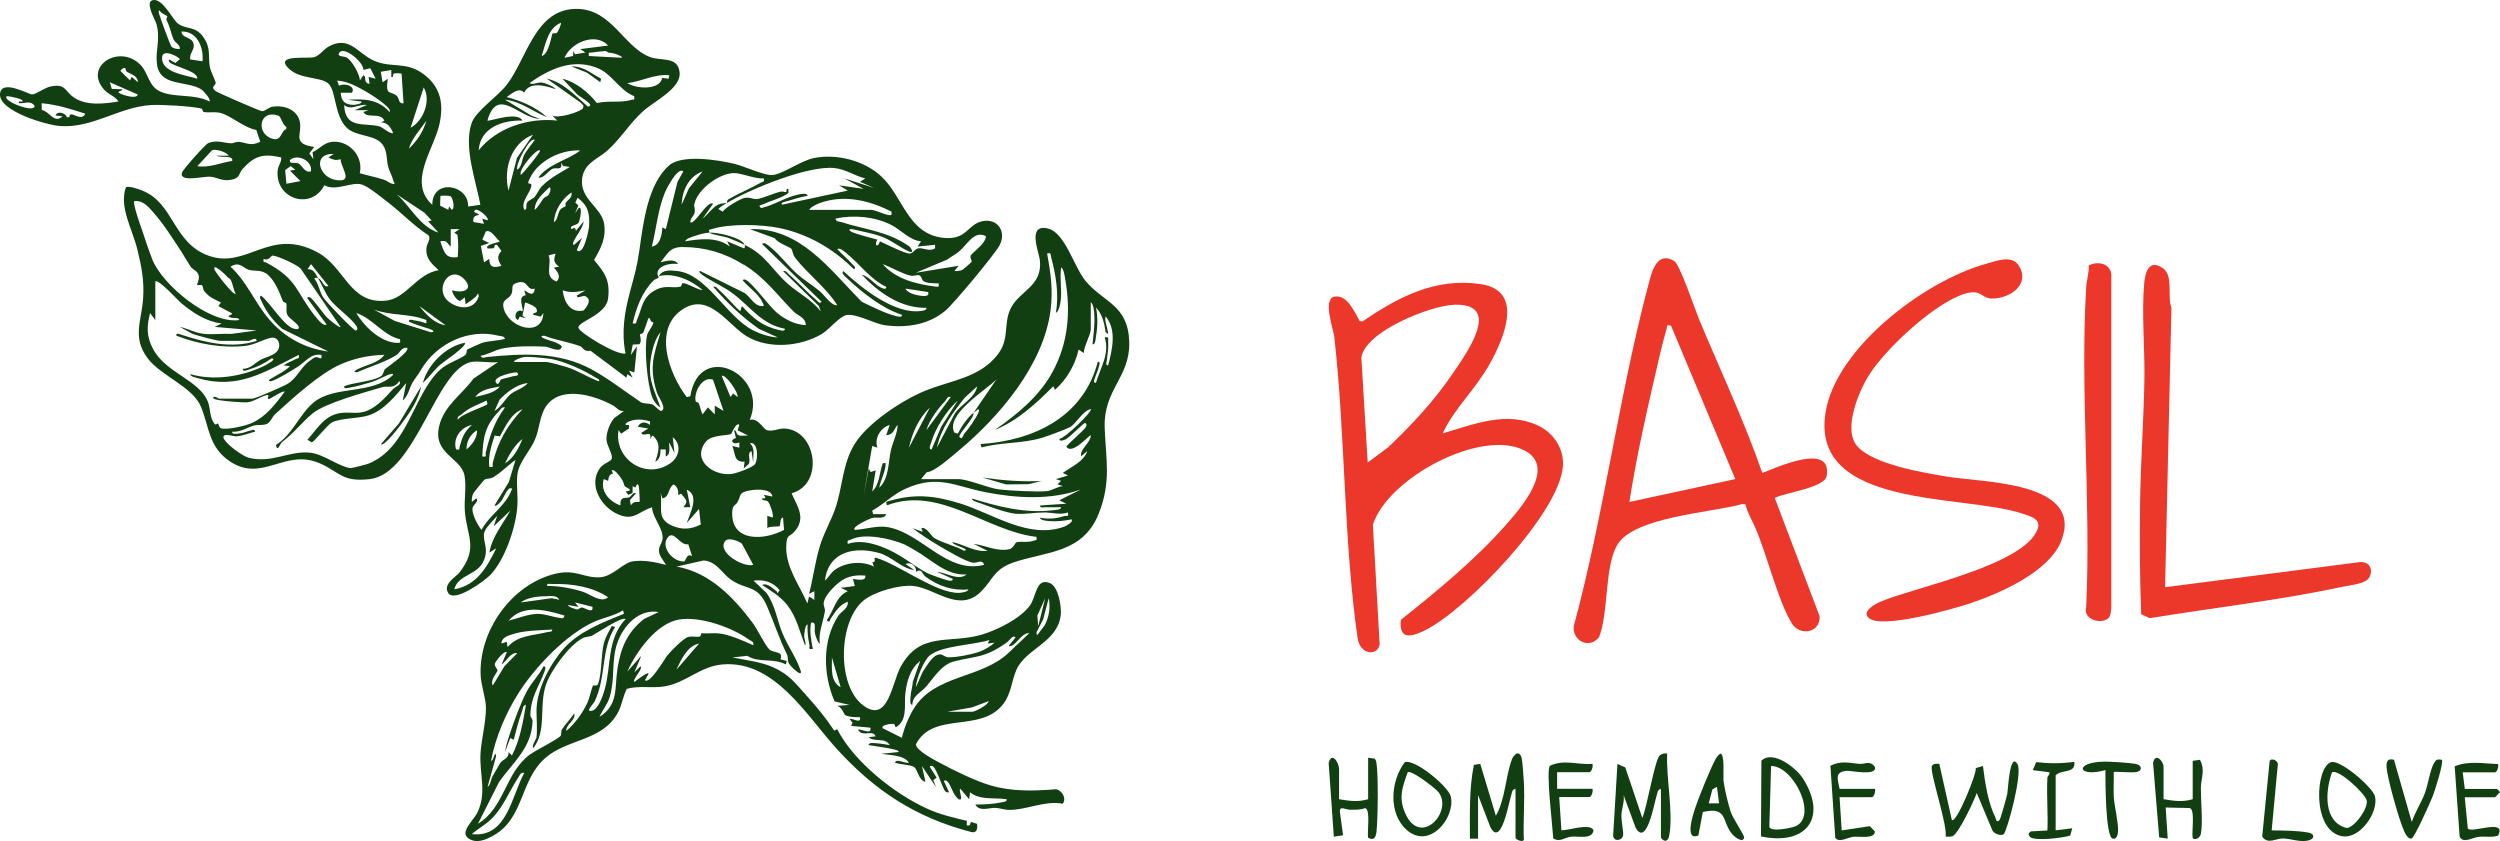 <svg viewBox="0 0 343.15 115.44" xmlns="http://www.w3.org/2000/svg" data-name="Layer 1" id="Layer_1">
  <defs>
    <style>
      .cls-1 {
        fill: #113f12;
      }

      .cls-2 {
        fill: #ec372b;
      }
    </style>
  </defs>
  <g>
    <g>
      <path d="M197.99,59.5c4.28-1.26,8.81-3.15,13.18-1.06,2.08.99,3.5,3.15,3.36,5.47-.38,6.45-13.15,19.68-18.81,22.54-1.84.93-3.75,1.55-3.44-1.37,4.95-3.94,10.23-8.28,14.42-13.03,2.06-2.34,7.01-7.96,2.53-10.23-6-3.04-18.78,3.83-20.79,10.21l.93,16.37c-.17,1.61-2.67,1.64-3.03-.84-1.92-13.4-1.67-27.75-3.19-41.28-.14-1.21-1.6-5.04-.06-5.55,1.83-.37,2.79,2.03,3.55,3.35l.38.04c4.92-3.36,10.02-6.05,16.24-5.12,5.99.9,3.17,7.42,1.25,10.9s-4.89,6.13-6.5,9.61ZM187.73,63.49l2.85-2.13c3.26-3.11,6.24-6.29,8.78-10.03,1.87-2.76,7.01-9.75.21-9.5-3.26.12-12.22,3.68-12.71,7.26l.87,14.41Z" class="cls-2"></path>
      <path d="M241.89,64.92c1.96-.73,9.61-4.31,8.84.41-.26,1.61-5.71,2.28-7.13,3.01l6.16,16.24c.13,2.28-2.7,2.81-3.83.96-1.91-3.12-3.39-9.46-5.04-13.2-.45-1.03-1.06-1.99-1.31-3.11l-.39-.06c-4.13,1.19-14.94,1.74-17.21,5.63-1.76,3.02-1.16,9.21-2.48,12.63-1.34,1.76-3.7.52-3.49-1.47,4.18-15.43,6.23-31.89,10.35-47.27.41-1.55,1.16-4.25,3.44-2.86.79.48,2.83,6.6,3.41,7.99,2.93,7.01,6.19,13.93,8.69,21.11ZM229.34,44.68c-.74-.09-.45,0-.57.41-.7,2.38-1.28,5.12-1.85,7.56-1.25,5.37-2.42,10.83-3.27,16.25l14.54-3.14-8.84-21.09Z" class="cls-2"></path>
      <path d="M256.49,84.81c-1.03-.96,1.07-1.99,1.74-2.27,4.52-1.91,19.65-4.95,21.45-9.91.51-1.41-.96-1.76-2.15-2.15-7.93-2.65-29.05-.6-26.96-13.84,1.42-8.97,13.75-18.17,22.05-20.43,1.4-.38,3.5-1.27,4.46.22,1.68,2.61-1.21,4.58-3.7,4.55-1.42-.02-1.43-1.38-3.76-.64-4.12,1.31-10.6,7.35-12.97,10.97-1.47,2.25-3.72,7.55-1.77,9.88,2.17,2.59,9.29,3.72,12.56,4.26,4.74.78,18.62.64,15.51,8.75-1.65,4.28-8.4,7.22-12.49,8.6-2.37.8-12.26,3.61-13.97,2.01Z" class="cls-2"></path>
      <path d="M297.19,80.6l26.67-3.44c1.27-.14,1.92.86,1.4,2-.45.99-2.5,1.12-3.51,1.34-8.77,1.88-17.86,2.91-26.69,4.35l-1.16-.55c-.2-5.08-.21-10.18-.15-15.27.07-5.54.49-11.26.59-16.8.08-4.27-.4-9.29-.02-13.42.15-1.61.75-3.28,2.57-1.98,1.48,1.06.55,3.78,1.16,5.4l-.87,38.36Z" class="cls-2"></path>
      <path d="M289.43,84.81c-.96.96-3.57.26-3.08-1.49.67-14.43-.84-29.58,0-43.93.06-.98.42-1.94.34-2.94,1.2-.65,2.97-.32,3.11,1.23v45.64c-.04.44-.05,1.17-.37,1.49Z" class="cls-2"></path>
    </g>
    <g>
      <path d="M227.99,108.28c-.53.09-.48.58-.61.96-.31.92-1.34,7.06-2.87,4.38l-1.65-4.48c.14.92-.26,1.79-.3,2.69-.03.81.3,2.45.23,2.83-.13.74-1.29.93-1.37.04l.59-9.84,1.08.48,2.33,6.93c.63-1.35,1.72-8.01,2.4-8.58.33-.27.61-.3,1.02-.26-.17,3.37.87,8,.28,11.26-.15.81-.65.97-1.14.29v-6.7Z" class="cls-1"></path>
      <path d="M202.9,115.12h-1.14c0-3.37-.12-6.89.55-10.14l.87-.13,2.14,7.12c1.3-2.23,1.34-5.48,2.21-7.76.13-.35.36-.56.64-.79.43-.09.64.33.71.71.12.72.23,2.33.28,3.14.16,2.64-.11,5.33,0,7.98-.05.41-1.14.03-1.14-.28v-6.7c-.53.09-.48.58-.61.96-.32.93-1.35,7.08-2.83,4.33l-1.7-4.43v5.99Z" class="cls-1"></path>
      <path d="M275,114.52c-.37.25-1.33-.08-1.53-.55l-2.14-5.12c-.38,1.09-2.52,5.65-3.34,5.93-.3.1-.63.05-.94.05.33-1.47-2.28-9.05-1.87-9.7.24-.38.64-.3,1.01-.28l1.72,7.7c.58.6,3.47-6.42,3.28-7.12l.99-.29c.27,2.18.69,5.06,1.69,7.01.11.22.1.89.59.4.14-.13.97-3.15,1.07-3.64.09-.43.31-5.73,1.37-4.06.81,1.14-1.43,9.36-1.89,9.67Z" class="cls-1"></path>
      <path d="M241.71,114.79l.06-10.38c1.57-1.53,4.81,1.01,5.72,2.47,3.48,5.53.23,9.23-5.78,7.92ZM243.1,105.14l-.24,8.36c.23.73,2.92.17,3.54-.07,3.18-1.26-.16-8.29-3.3-8.29Z" class="cls-1"></path>
      <path d="M296.98,109.7c1.43.23,2.56.42,3.99,0v-5.27l.99-.14c.78,1.37.14,2.57.13,3.83-.01,1.76.29,4.73.01,6.28-.16.87-1.1.92-1.14.57-.14-.76.37-3.92-.41-4.06l-3.29-.07.28,4.27-1.17-.17-.84-10.23c.31-1.5,1.44-.21,1.44.56v4.42Z" class="cls-1"></path>
      <path d="M183.8,109.7c1.43.23,2.56.42,3.99,0v-5.7l.87.13c.19.16.23.36.27.59.27,1.48.2,7.8.01,9.42-.09.78-.35,1.31-1.16.84-.14-.76.37-3.92-.41-4.06-.66.27-1.33.21-2.02.23-.64.02-1.48-.64-1.44.28l.44,3.22-1.27.19-.71-10.12c.44-1.65,1.43.01,1.43.85v4.13Z" class="cls-1"></path>
      <path d="M319.98,104.61c1.27-.36,5.75,3.49,6.02,4.73.48,2.19-2.1,5.92-4.58,5.43-4.16-.82-3.59-9.55-1.44-10.16ZM320.09,106.02c-.94,2.56-1.22,6.86,2.05,7.64,1.1-.16,2.9-2.67,2.72-3.75-.15-.95-3.95-4.46-4.77-3.89Z" class="cls-1"></path>
      <path d="M252.5,108.28h4.85c.12.33-.13,1.14-.43,1.14h-4.42l.29,4.56,3.85-.58.71.72c0,1.09-2.17.65-2.97.74s-1.95.86-2.47.14l-.67-9.9c1.54-.73,2.52-.37,3.99-.25.77.06,1.48-.52,2.12.43.31,1.28-3.27.49-3.81.52-1.79.11-1.28,1.18-1.04,2.47Z" class="cls-1"></path>
      <path d="M192.83,104.61c1.39-.46,6,3.36,6.31,4.73.65,2.91-2.93,7.31-6.03,4.6-2.62-2.29-2.23-6.79-.28-9.33ZM197.38,108.66c-.42-.5-3.65-3.02-4.16-2.66-.73,2.06-1.28,3.46-.35,5.6,2.09,4.84,6.74-.32,4.51-2.95Z" class="cls-1"></path>
      <path d="M338.31,109.42l.42,4.29c.46.75,5.44-1.46,4.15.99-.87.29-1.79.06-2.68.17-.83.09-2.13.97-2.59-.03l-.68-9.65c1.92-.81,3.94-.37,5.95-.32.12.32-.12,1.14-.43,1.14h-4.42l.29,2.28h4.42l.42.43c-.18.13-.62.71-.71.71h-4.13Z" class="cls-1"></path>
      <path d="M214.02,109.42l.3,4.55c1.03.02,3.95-1.05,4.41,0-.21,1.32-2.07.75-3.12.88-.85.1-1.53.81-2.41.22-.06-1.29-1.06-9.55-.44-9.97,1.98-.91,3.75-.09,5.82-.25.12.32-.12,1.14-.43,1.14h-4.42v2.28h4.85c.12.33-.13,1.14-.43,1.14h-4.13Z" class="cls-1"></path>
      <path d="M233.73,111.45l-.61,3.23c-1.87.79-.82-2.6-.49-3.62.48-1.48,2.12-5.53,2.84-6.85.17-.31.37-.56.65-.77.67,0,.37,3.15.46,3.81.14,1.11.62,3.09.97,4.16.31.96,1.92,3.25,1.85,3.56-.18.84-1.35-.15-1.58-.41-1.55-1.73-.58-3.91-4.08-3.11ZM235.68,107.99l-.64.37-.5,1.91h1.42s-.29-2.28-.29-2.28Z" class="cls-1"></path>
      <path d="M328.6,104.29l2.44,8.54c.45-1.36,1.27-2.59,1.78-3.92.45-1.15.75-3.3,1.26-4.15.33-.55.44-.55,1.08-.48.31.33-.95,4.21-1.21,4.92-.3.8-2.55,5.83-2.95,5.9-.72.12-1.17-1.46-1.38-2-.57-1.45-1.89-6.22-2.03-7.68-.08-.86.09-1.37,1-1.14Z" class="cls-1"></path>
      <path d="M281.01,106.71c0-.12.39-.41.29-.71l-2.28-.29.47-1.1c1.79.21,3.44.2,5.23-.04.25,1.64-1.75,1-2.56,1.85v7.55l2.28-.28-.28,1c-.97.33-5.07.82-5.56.15-.26-.36-.15-.46.14-.72l2.29-.13c.1-2.41-.14-4.86,0-7.27Z" class="cls-1"></path>
      <path d="M290.13,105.99c.04,1.09-.05,2.19,0,3.28.07,1.35.66,3.63.59,4.85-.02.43-.18,1.13-.73.99-1.02-.25-1-8.11-1-9.41-3.83,1.09-4.38-1.09-.14-1.16.89-.01,3.45.16,4.28.31s1,.86.24,1.09c-.64.2-3.09-.1-3.23.04Z" class="cls-1"></path>
      <path d="M311.8,113.98c1.57.02,3.45.02,4.99.29,1.1.2.93,1.02-.27,1.15-1.08.12-2.08-.3-3.15-.33-.98-.03-2.09.87-2.86-.26l1.02-10.36c.25-.53,1.22-.04,1.12.5l-.84,9.01Z" class="cls-1"></path>
    </g>
  </g>
  <g>
    <path d="M64.64,49.69c-4.84,1.06-7.59,15.39-13.92,16.08-3.86.42-4.05-.99-6.91-2.21-4.73-2-7.8,2.73-12.25-.23-2.97-1.98-2.83-4.79-3.99-7.53s-5.49-4.21-7.3-6.62c-2.17-2.89-.82-5.15-.62-8.26.15-2.46-.22-4.3-.79-6.65-.67-2.8-2.55-5.84-1.58-8.56.36-.25,1.8.26,2.26.45,4.36,1.75,4.18,7.15,9.07,8.93,5.31,1.93,8.44-4.05,15.05-.41,3.68,2.02,4.31,7.02,9.23,6.6,2.88-.25,4.25-3.69,7.32-4.19-.97-.91-1.82-1.61-1.67-3.09.06-.62.68-1.21.25-1.72-1.97-1.27-3.59-3-5.43-4.42-.86-.66-2.79-2.27-3.72-2.54-1.4-.41-3.54,1-5.12.11-1.81,3.5-6.77,1.88-6.41-2.02.06-.68.54-1.11.49-1.8-2.48-.55-3.61-.26-5.28,1.56-.57.62-.32,1.29-1.61,1.51s-1.75-.31-2.82-.42c-.97-.1-4.28.84-3.92-.55.11-.41,3.21-3.9,3.62-4.07,1.17-.47,2.07-.02,3.15.03.27.01.61-.21.96-.2,1.07.05,1.7.69,3.02-.02l-.54-1.61c-1.62-.25-3.56-2.03-4.97-2.35-.82-.18-1.62.02-2.24-.12-.18-.04-.14-.42-.33-.47-1.32-.32-5.5-.57-6.91-.48-4.4.27-7.99,3.2-12.49,2.88C6.38,17.17-.19,15.25,0,12.9c.17-2.11,3.89.04,4.39.06s1.75-.92,2.51-1.08c2.19-.46,1.89.6,3.29,1.53,1.73,1.15,4.13.83,6.08.52-.43-.68-1.39-.99-1.92-1.56-3-3.24,2.02-6.42,4.92-3.48,1.14,1.15,1.07,2.95,2.78,3.7,1.92.84,4.72.27,6.69,1.34.27-.29-.85-1.48-1.03-1.61-2.01-1.35-5.78-.3-6.17-3.55-.23-1.88.51-3.33-.06-5.46-.15-.56-1.65-3.01-.52-3.29,1.34-.33,2.72,2.66,3.47,3.22,1.12.84,2.35.27,3.46,1.82s.65,2.54.91,4.13c.09.55.83,1.99.81,2.21-.04.36-.75.51-.04,1.09.28.22,5.96,2.69,6.35,2.76.45.08.87-.52,1.56-.62,1.55-.21,3.34.42,3.68,2.11s-1.15,2.99,1.97,3.43l-.67.88.56.8-.12-.95c1.13-.56,1.6-1.44,3.01-1.45,2.22-.01,3.99,2.18,3.47,4.32,1.09.32,2.23.55,3.31.89.41.13.75.46,1.12.56.62.15.23-.2.18-.41-.16-.69-.55-1.31-.71-1.93-.26-1.02-.09-2.17-.78-3.06-1.08-1.4-3.62-1.03-4.91-2.29-1.75-1.71-1.42-5.12-2.55-6.09s-4.12-.47-5.64-2.28c-1.42-1.69,2.88-1.07,3.74-1.32.73-.22,1.36-1.11,1.93-1.43,2.89-1.61,3.98.9,6.23,1.9,2.51,1.12,4.42.01,6.94,1.94,2.31,1.78,2.68,4.1,2.07,6.83-.76,3.43-4.4,7.94-.97,11.03-.02-3.66,5.01-2.82,4.92.24l1.68-.24c-.62-3.29-2.31-7.89-1.22-11.17.57-1.71,3.51-3.61,4.81-5.27,2.83-3.62,3.9-10.56,9.73-10.45,4.74.09,6.37,5.25,9.96,6.61,1.55.59,3.9-.17,4.07,2.19.15,2.15-3.54,3.9-5.03,5.25-1.85,1.67-3.07,3.78-4.91,5.41-1.32,1.17-3.15,1.69-3.44,3.78-.39,2.85,2.63,3.96,3.01,6.23.32,1.92-.44,3.4-1.38,4.99,1.49,1.77,2.23,2.82,1.93,5.28-.28,2.32-4.22,3.17-4.07,4.04.11.64,5.34,3.86,6.46,3.51-.58-2.9-.15-5.59.6-8.4.64-2.43.95-3.27,1.32-5.88.51-3.59,1.13-8.97,4.07-11.53,1.76-1.54,6.7-.75,8.89-.23,1.38.33,4.03,1.57,5.16,1.56,1.41-.01,3.97-1.97,5.82-2.34,3.14-.63,6.96.35,9.3,2.57,2.94,2.78,3.61,7.83,8.42,8.38,3.27.37,3.3-1.8,5.36-2.27s3.44,1.38,2.38,3.34c-.68,1.25-6.26,7.96-7.4,8.92-2.29,1.94-5.32,2.41-8.26,2.02-1.52-.2-3.89-1.61-5.28-1.41-.98.14-2.37,1.95-3.42,2.59-2.93,1.76-7.35,2.13-10.32.33-2.57-1.55-5.04-5.91-8.56-3.85-4.46,2.61-2.13,9,.33,12.2l.48-.12c1.26-7.76,10.81-2.97,8.16,3.24,1.15-.31,1.87,1.26,2.32,1.4.81.26,1.58-.22,2.34-.21,4.49.07,5.64,7.64,1.09,8.89.76,1.79,1.99,3.32.48,5.16-.78.96-1.17.3-1.22,2.15-.07,2.87,1.82,5.28,2.9,7.81l.24-.96.72.48v-1.2s-.71.36-.71.36c.54-2.2.83-4.48,1.5-6.66.57-1.83,1.51-3.37,2.1-5.1,1.01-2.96.95-6.11,2.67-8.85,1.79-2.86,6.47-5.95,9.57-7.23,3.52-1.47,7.56-1.75,10.07-5.05,1.66-2.19.69-4.23,1.79-6.37,1.22-2.36,4.36-2.97,3.96-6.56-.12-1.07-1.82-5.07,1.16-4.31,2.3.59,3.52,5.23,5.1,7.16,2.46,3,5.86,3.24,6.01,8.4.14,4.88-3.55,6.48-3.37,11.76.15,4.35.93,7.33-.78,11.71-2.17,5.58-7.23,5.25-11.7,6.78-2.71.92-2.83,2.32-4.44,3.96-3.03,3.1-6.37-.44-9.36-.72-1.91-.18-5.19.75-6.72,1.92-3.56,2.74-3.85,11.77-.11,14.5,3.43,2.5,3.88-3.13,5.14-5.39,2.69-4.82,6.59-3.06,11.03-4.33,2.12-.61,5.44-2.24,6.72-4.08.85-1.22.8-3.88,2.77-2.98,1.09.5,1.54,3.22,1.43,4.3-.42,3.84-4.8,4.62-6.1,7.58-.67,1.52-.69,3.23-1.8,4.68-3.1,4.05-9.58.92-11.99,5.53.02.87,2.64,2.2,3.38,2.6,1.83,1,4.85,2.45,6.81,3.03,2.94.88,6.04.79,9.06.54.82.19,1.45,1.25.91,1.99-2.45-.47-4.89.84-7.33.85-.69,0-1.27-.25-1.92-.28-.91-.04-2.16.58-2.76-.46,1.16,0,2.53-.06,3.66-.31.23-.05.72-.08.66-.41-1.67-.27-3.69.17-5.04-.96l-.12.96-1.2-1.44c-.36.1.56,1.77-.24,1.44-.23-.18-.4-.4-.56-.64-.39-.56-.85-2.31-1.48-1.88l.72,1.56c-.21.02-.32.04-.49-.11-.45-.4-1.14-3.15-1.79-3.49-.1-.05-.39-.06-.36.12l.94,1.47-.46.33.36.96-1.92-2.88.48,2.16c-.98-.23-1.04-1.67-1.57-2.03s-1.94-.3-2.63-.61c.26-.63,1.43.2,1.92,0-.66-1.04-2.66-1.02-3.84-1.2l2.4-.24c.53-.39-3.75-.86-4.08-.96-.04-.41.83-.26,1.09-.25.62.03,1.18.17,1.79.25-.62-1.12-2.12-.34-2.88-1.08l.96-.12c-.35-.89-1.44-.06-2.16-.59-.5-.55-.13-.34.27-.27.46.08,1.34.53,1.17-.33l-2.64-.24.19-.44-.42-.52c.5-.11,1.61.74,1.44-.24-.63,0-1.44.02-2.01-.28-.21-.11-.41-1.05-1.1-1.28l1.68-.12-2.05-.48c-1.59-3.65-1.73-8.34.5-11.75.43-.65,1.43-1,1.3-1.94-1.16.44-1.69,1.39-2.34,2.33-.14.21-.13.69-.53.2.97-1.32,1.23-3.25,2.88-3.97l-.96-.47,1.92-.24-.24-.96c.06-.07,1.89.48,1.68-.48-1.01-.07-1.88,0-2.81.43-.97.46-2.81,2.26-2.9,3.34-.03.4.22.8.17,1.12-.22,1.46-.92,2.91-.7,4.46-.3-.12-.58-1.08-.66-1.38-.16-.6.28-1.69-.54-1.5-.24,1.2.02,2.41.24,3.6-.74.12-.38-.19-.47-.6-.2-.9-.3-1.83-.25-2.76-.36.09-.46,1.3-.46,1.58-.01.49.32.93.11,1.29-.73-1.87-1.16-3.88-2.42-5.5-.92-1.19-2.22-1.96-3.46-2.78.68-.36,1.41.46,1.9.8.33.24,0,.6.5-.08-.93-1.16-2.15-1.49-3.59-1.32l1.78,1.69c1.21,1.69,1.43,3.68,2.18,5.5s1.91,3.35,2.51,5.17c.32,1.05-1.38-.54-1.63-1.03-.2-.38-.08-.85-.24-1.18-1.17-2.4-1.74-4.32-2.74-6.62-1.34-3.08-2.81-2.15-4.97-3.67-1.21-.85-1.96-2.5-3.73-2.63l-3.72.84c4.53.8,7.79,4.19,10.42,7.7.65.87,1.75,3.13,2.29,3.65.62.6,1.98.15,1.55,1.38l.86.23-.12.47c-1.77-.92-3.68-.16-5.3-1.18l-2.03.22c1.67.34,3.99.63,5.52,1.32,2.31,1.04,3.08,2.18,4.68,3.96,1.38,1.54,2.51,2.87,3.76,4.76l.42-.18c2.3,4.47,7.87,8.89,12.45,10.95,1.63.74,3.61,1.21,5.35,1.62l-.03.61c.58.11.4-.08.58-.46l.83.25c.13.62,0,1.32-.76,1.14-7.65-1.98-13.29-5.69-18.54-11.48-4.12-4.55-8.51-12.12-15.61-11.53-3.12.26-5.06,2.56-8.02,3.02-1.73.27-3.47-.14-5.13.33-.53,1-.65,2.17-1.19,3.19-2.1,4.02-6.95,3.62-10.01,6.31-3.52,3.1-2.86,8.26-7.12,10.64-1.05.58-2.29,1.15-3.42.39-1.26-.85.75-2.54,1.23-3.54,1.34-2.82.24-5.29.43-8.21.13-1.92.76-4.26.74-6.22-.01-1.24-.65-3-.72-4.33-.32-6.12,4.2-12.55,10.21-14.02,2.86-.7,3.98.64,6.22.47,1.67-.12,3.09-1.92,4.34-2.16,1.44-.27,3.27.09,4.67.47-.31-.56-.89-1.15-.96-1.82-.07-.76.38-1.08.47-1.67.22-1.45-1.34-2.88-1.43-4.42-1.93.62-2.48,1.92-4.68.96-2.33-1.01-4.11-4.04-2.48-6.33.47-.66,1.5-.89,1.62-1.28.2-.62-.66-1.76-.71-2.61-.05-.97.44-2.28,1.08-3l1.32-.95c-.7.08-1-.49-1.51-.77-2.59-1.42-7.28-2.82-9.25.21-.82,1.26-.84,3.06-1.48,4.52-.68,1.59-2.21,3.05-2.4,4.8-.15,1.37.11,2.94,0,4.33-.21,2.89-1.68,7.27-3.69,9.39-.79.83-4.96,3.87-5.8,2.49-.77-1.26,1.1-2.21,1.57-2.83,2.58-3.38,1.02-4.85.72-8.34-.13-1.54.24-3.53-.06-4.98-.49-2.43-4.35-2.94-3.48-6.71.66-2.85,3.11-4.34,4.72-6.56l3.37-2.27c-1.08.16-2.73-.22-3.72,0ZM22.95,2.21c-.06-.09-.91-.4-1.03-.76-.18-.04-.15.22-.11.35.13.51,1.56,4.45,1.74,4.62.27.25.77.32,1.14.3.04-.66-.67-.8-.9-1.38-.36-.91-.42-1.55-.94-2.63-.06-.12.15-.43.11-.51ZM76.44,4.51c.14-.11.65-1.26.55-1.38-1.76.69-2.11,2.93-2.64,4.56,1-.22,1.36-2.96,1.49-3.08.09-.09.46.01.6-.09ZM27.79,8.41c.21-1.89-.76-4.18-2.88-4.08.04.93,1.38.71,1.64,1.61s-.61,1.32-.43,2.22l1.67.25ZM83.48,6.25c-1.76-1.87-5.12-.4-6,1.68l1.19-.25v-.71s.25.48.25.48l1.44-.24-.72-.47,3.84-.49ZM49.88,9.61c.13-1-2.81-3.5-3.36-2.28-.22.48.7.35,1.09.58.69.41,1.77,2.28,1.79,3.13l.48-.72c.53.27-.12,1,.84,1.2l-.12-.96.96.24-.73-1.44-.95.24ZM83.18,7.02c-.09-.05-1.7.15-1.99.19-.44.05-.39-.09-.36.48l4.56.24c-.03-.27-.99-.56-1.2-.61-.76-.18-.28.12-1.01-.29ZM24.67,8.16c.13-.22-2.28-1.57-2.41-.36-.24,2.18,3.28,2.5,4.81,3,.19-1.24-4.52-1.82-3.84-2.64l.84.48.59-.49ZM87.07,13.21c-2.16-.85-3.03-3.15-5.28-3.96-3.35-1.21-6.41.25-9.12,2.16.54.28,1.1-.15,1.73-.08.39.05,1.62.52,1.86.91-1.38-.47-3.55-1.11-4.32.48-.72-.81-1.67.12-2.39.6,1.95.51,4.02,1.38,5.52,2.76-1.93-.76-3.62-2.18-5.76-2.4l3.66,2.21,1.13.42c-2.82-.02-5.8-4.6-7.2.24.17.18,4.17-1.35,4.8,0-2.72-.08-5.78.97-6,4.08,2.49-3.12,6.88-4.51,10.8-4.08l-.72-.72c.7.54,3.91-.49,4.21-.95.27-.42-.12-.61-.37-.85l-4.56-3.23c2.25.46,3.95,2.39,5.64,3.84,1.17-.18-1.28-1.4-1.57-1.79l-1.92-2.04c1.81.42,3.58,1.88,4.72,3.34,1.56-.39,3.27.01,4.77-.45.34-.1.42.14.35-.48ZM17.22,9.38c-.27-.17-.54.15-.7.34l1.32,1.32.24-.48.84.72c.01-.89-.97-1.08-1.51-1.44-.2-.13-.16-.45-.18-.46ZM53.71,9.61l-1.44.24.24,1.44.72-.48c-.38,2.5.4,1.55,1.27,2.39.32.31.18,1.1.89.97l-.27-4.05c-.1-.08-.82-.08-1.02-.03-.28.07,0,.59-.39.48v-.96ZM91.87,10.33c-2.01-.21-3.78.85-5.76,1.08,1.24.8,4.45,1.01,4.79-.72l.86.12.11-.47ZM53.47,15.37c.51-.54-2.92-2.63-3.28-2.83-1.28-.71-2.4-1.35-3.91-1.48l.25.71c.71-.42,2.32,0,1.79.96h-1.56c.09,1.19.6,1.64,1.77,1.66.17,0,1.15-.12,1.11-.45l-1.92-.24c2.29-.14,4.15-.12,5.76,1.68ZM18.91,12.97l-3.84-1.68.28.92,1.4.04c.21.26-.98.26-.24.6.42.19,2.22.82,2.4.12ZM56.36,17.53c1.74-.9,2.85-3.75,1.8-5.52l-1.8,5.52ZM3.08,13.93c.29-.34-1.8-.74-2.16-.72-.68.62,3.88,2.41,3.83,1.32-.58-.8-1.34-.31-2.15-.36-.1-.44.4-.15.48-.24ZM11.71,15.61c-1.99-.65-3.9-1.26-6-1.44l.03.93c1.06.17,1.69,1.94,2.84.87l-.96-.12c.23-.69,1.4-.36,1.56.25l.35-.02c-.02-1.16,1.56.79,2.17-.46ZM50.36,14.41c-1.16-.17-2.12.82-3.12,0,.13,3.37,2.74,2.38,4.86,2.94.37.1,1.56,1.15,1.86.9-.3-.72-.79-1.5-1.68-1.44l.48-.24c-.56-1.25-2.35-.2-2.88-1.2l.72-.24h-1.92s1.68-.72,1.68-.72ZM39.28,17.73l.03-.31c-.55-.26-.7-1.4-1.1-1.54-2.76-.97-3.14,2.75-.59,3.21,1.02.19.99-1.2,1.66-1.36ZM56.12,20.41c1.11-1.04,1.99-2.36,2.4-3.84-.83,1.23-1.98,2.4-2.4,3.84ZM73.16,18.49c-3,1.13-4.11,4.71-3.36,7.68l1.15-4.48,2.2-3.19ZM73.4,19.21c-.6-.55-2.7,3.36-2.4,4.08.65-.39.63-1.44.96-2.04.4-.73.97-1.36,1.44-2.03ZM31.4,21.37c-.33-.53-1.8-.96-2.29-.75l-2.03,2.19c1.68.25,3.19-.48,4.8-.72.17-.85-1.63-.39-2.16-.72h1.68ZM74.12,20.65c-.38-.38-3,2.61-2.64,3.36.37-.25,2.79-3.21,2.64-3.36ZM79.64,20.65c-2.86-.15-6.27,1.66-7.16,4.44.05.13.45.11.46.25.05.95-1.56,2.32-.97,3.46.43.03.17-.59.36-.96s.8-.5,1.08-.84c.36-.44.59-1.06.97-1.44,1.15-1.16,2.46-1.8,3.83-2.64l-.93-.15-.26-.45c.2,1.19-.63.61-1.18.85s-1.25,1.39-1.94,1.19c1.48-1.93,3.97-2.32,5.76-3.72ZM45.79,21.13c-2.97-.11-2.06,3.25.38,3.59s.61-1.68.58-2.87c-.72.22-1.04.06-1.68-.24l.72-.47ZM42.67,23.53c.29-1.43-1.84-2.5-2.88-1.56-.09.62.69.25,1.19.48s.81,1.31,1.68,1.08ZM40.52,23.29l-.61-.49-.77.54.18,1.88,1.92-.36-1.44-1.44.72-.12ZM99.8,27.85s-.06-.35.17-.48c1.47-.87,3.09-1.51,4.56-2.35.26-.15.41.03.31-.53-1.3.09-3.01-.77-4.19-.73-2.01.07-4.94,2.27-5.35,4.27-.07.35.17.72.03,1.21s-.61.74-.57,1.25c.51.52,2.36-3.08,3.12-2.52l-1.44,2.04c.66-.51,1.33-1.5,2.07-1.89.52-.28,1.13-.19,1.29-.27-.41.24-.87.47-1.2.84l.6.36c.36-.57,2.31-1.71,2.94-1.87.75-.19,1.23.21,1.8.14.65-.08,2.27-.78,3.11-1,.38-.1.66.07.8.05.24-.03-.06-.54.35-.44.04.56.14.51-.3.78-.96.59-2.21.88-3.2,1.35-.28.13-.73.07-.22.5,1.73-.39,3.36-1.5,5.1-1.86.26-.05,1.27-.28,1.26.18-.93.17-1.86.43-2.76.72-.13.04-1.11.22-.71.49l9-1.93-1.2-.72,3.36.48-2.64-1.44,4.08,1.32-1.92-.84.72-.47c-1.49-.35-2.6-1.24-4.22-1.42-3.59-.4-11.54,2.87-14.73,4.77ZM93.79,23.53c-.75-.7-2.31,2.38-2.52,2.88-.98,2.38-1.17,4.96-1.8,7.44,1.19-.18,1.39-1.7,1.44-2.64l.48.24,1.6-6.48.8-1.44ZM96.44,23.53c-1.92.69-2.8,2.62-2.88,4.56l1-2.24,1.88-2.32ZM75.24,26.82c.18-.22.5-.9.19-1.13-.87.88-2.03,1.74-2.04,3.12.48-.36.83-1.07,1.2-1.56.16-.22.52-.28.64-.43ZM77.64,28.28c.05-.08-.07-.33,0-.42.33-.48.95-.72.8-1.45-1.32.91-2.33,2.45-2.4,4.08.52-.29.47-1.16.84-1.68.22-.32.68-.4.76-.53ZM59.24,30.25l-.98-1.05-3.82-2.54c1.96,1.7,3.09,4.38,5.76,5.28l-1.44-1.56.48-.12ZM61.83,26.94c-.19-.11-1.31-.1-1.38-.04l-.04,1.32,1.12.58.11-.48.36.48c.52-.18.14-1.69-.17-1.87ZM79.16,34.33c.96.91,1.65-2.75,1.69-3.23.12-1.79-.11-2.86-1.57-3.96l-.31.68.42.37-.46,1.1.48-.72c.59-.4.23,1.66-.02,2.03s-1.34.33-.94.85c.03.03.55-.48.6.24l1.08-1.32c-.16,1.01-1.11,2.05-1.44,2.88-.04.11-.06.39.12.35l1.08-.96-.72,1.68ZM111.08,28.81h8.52c.52,0,1.79.64,2.41.71.47.06.36-.07.35-.47-3.04-1.56-6.57-2.4-9.91-1.15-.37.14-1.2.53-1.37.91ZM25.01,34.72c-1.28-1.93-2.48-3.9-4.05-5.67-.66-.74-1.42-1.6-2.52-1.44-.28.28.94,3.62,1.15,4.25.4,1.2.84,2.53,1.31,3.73,1.35,3.48,7.87,8.93,11.94,8.34-.02-.42-.77-.2-1.2-.35-.81-.29.55-.35.13-.61l-1.8-.96.36-.48c-.93-.49-1.6-.7-2.29-1.56-.19-.23-.16-.68-.3-.79-.17-.15-.6,0-.66-.05-.08-.07.25-.76.23-1.06-.05-.92-.8-.96-1.16-1.49-.39-.58-.74-1.24-1.14-1.85ZM66.91,30.25c.34-.36-1.37-1.7-1.68-1.44-.53.46.61.41.48.71-.6.06-.83.34-.72.96l1.44.24-.24-.72.72.24ZM126.44,33.13c-1.59-.14-2.75-1.57-4.11-2.26-2.28-1.15-5.18-1.41-7.65-.86.09.48.52.38.83.48,3.22,1.04,6.35,1.24,9.31,3.34.21.15.68.95.06.73-1-.35-2.49-1.56-3.73-2.03-1.4-.53-2.76-.73-4.2-1.08-.69-.04-.23.32.05.43,1.05.41,2.34.69,3.43,1.01-.51.79.07,1.2.35.24.77.34,3.47,1.71,4.1,1.67.49-.03.67-.65,1.2-.72.67-.09,1.47.51,2.27,0v-.48s-2.4.24-2.4.24l.48-.72ZM102.2,33.61c2.94,1.39,3.71,3.39,6,5.4,1.4,1.24,3.25,2.15,4.44,3.72l-.24-.72-4.92-4.8c.45-.1.57.25.84.48,1.26,1.06,2.48,2.45,3.72,3.48.19.16.48.63.72.24l-8.16-7.92c.28-.34.85.19,1.07.37,1.27.98,2.47,2.61,3.72,3.72.97.87,2.13,1.55,3.13,2.39.73.61,1.58,2.03,2.4,1.92-1.52-2.42-4.07-4.3-5.76-6.48-.36-.46-.37-1.05-.54-1.26-.21-.25-1.92-.81-2.27-1.45l-3.42-1.25c6.95-.24,10.98,5.58,15.35,9.96,1.24.63,3.41,1.68,4.74,1.98.24.05.84.24.78-.18-2.69-.85-5.51-3.09-7.56-5.04-.2-.19-.85-.66-.48-.96,2.54,2.36,7.11,6.03,10.74,5.46.21-.03.72-.1.66-.42-3.5.08-6.59-2.09-8.88-4.56,1,.25,1.76,1.36,2.65,1.79.22.11.75.34.71-.11-2.2-1.05-3.55-3.05-5.4-4.56-.26-.21-.97-.89-1.31-.61.62.71,1.44,1.33,2.04,2.04.16.19.63.48.24.72-2.83-2.81-6.26-4.82-10.19-5.65-2.48-.52-6.84-.64-9.25.12-.29.09-.62,0-.36.49-.65.04-1.43.26-2.05.47-.35.12-1.2.35-1.31.73,2.03-.34,4.4-.63,6.12.72l-.36-.72,2.28.96c.2.01.16-.36.12-.48ZM63.07,31.45h-1.2s0,2.4,0,2.4c-.58-.49-.46-.94-1.44-.72.53,1.37.6,2.42,2.4,2.16.07-1.11.11-1.95-.04-3.07l-.44-.28.72-.48ZM67.56,32.02c-.24-.18-.61-.46-.89-.21l-.47,1.08.96.48-1.16.38.44,2.26.71-.48c.05,1.25.65,1.24,1.68.96-.49-.75-.69-1.32,0-2.04l-.6-.83c-.48-.16-.27.4-.51.46-.04.01-.78.05-.8.02-.45-.56,1.57-.81,1.68-.96-.32-.25-.8-.93-1.04-1.11ZM135.32,32.41c-1.66-.84-2.54,1.2-3.73,2.15-.49.4-1.07.68-1.57,1.07l-4.31,1.81,5.88-.96-.6.72c.4.04.77-.01,1.14-.18.08-.04,1.19-.99,1.22-1.07.1-.25-.29-.57-.09-.92.1-.18,1.38-1.24,1.68-1.69.19-.29.41-.57.37-.94ZM102.1,36.35c-2.59-1.62-5.31-2.45-8.44-2.44-1.71,0-2,.87-2.99,2.09.72-.14,1.89-.59,2.4.24-.85-.14-2.39.09-2.77.97-.19.44.15.86.11.92-.02.03-.49.17-.7.37-1.58,1.56-2.39,3.77-2.87,5.89.62.11.43-.11.59-.48.73-1.61.66-3.13,2.6-4.13,1.34-.7,2.3-.17,3.37-.43.19-.05.16-.48.3-.49.62-.03,2.02.93,2.74.97-1.45-1.34-4.02-2.47-6-1.92.47-.93,1.57-.82,2.52-.71,4.05.45,6.76,6.25,10.36,8.12.93.48,2.4.99,3.44.99l-2.56-1.15c-2.36-1.64-4.43-3.64-6.31-5.8.45-.1.57.25.84.48,1,.85,1.88,2,2.88,2.88l.23-.72c1.47,1.62,2.79,2.8,5.1,3.3.24.05.84.24.78-.18-3.16-.57-4.77-3.06-7.08-4.8-1.34-1.01-2.88-1.64-4.18-2.54-.09-.07-.69-.48-.37-.59l6.1,3.02c.91.62,1.4,1.99,2.66,1.78-.44-1.51-1.9-2.33-2.88-3.48-.04-.18.25-.16.36-.12.99.44,3.22,3.7,4.46,4.66,1.15.89,2.36,1.5,3.82,1.58-.02-1.07-1.11-1.29-1.65-1.84-2.4-2.41-3.84-4.58-6.84-6.46ZM76.27,34.81l-.96.24c.48,1.36-.7,2.91,1.08,3.59.69-.7.12-1.34-.36-1.91l.72-.12c-.78-.57-.79-.92-.48-1.8ZM126.44,65.77h5.16c1.24,0,4.03,1.22,5.55,1.41,1.21.15,5.49.39,6.63.22.66-.1,1.4-.61,2.1-.68l-.72-.24.48-.48-.72-.24,1.68-.49-.72-.36c1.19-.85,2.92-1.58,3.36-3l-.84.72c-.23-.96,1.27-1.79,1.32-2.88-.13-.15-2.55,2.78-3.35,1.56,0-.19,2.32-2.16,2.64-2.64.24-.37.08-.61-.12-.6-.17.01-2.03,1.92-2.58,2.21-.2.1-.93.43-.9-.05.73-.01,4.61-3.81,4.32-4.08-1.16.24-1.97,2.01-2.9,2.5-.59.31-3.1,1.23-3.83,1.45-2.72.81-5.56.58-8.28,1.32l-.12-.47c7.31-.48,14.12-3.72,16.08-11.28.44-.06.18.49.13.73-.11.54-.37.97-.5,1.43-.07.24-.34.76.12.72.61-2.07,1.93-4.02,1.2-6.24.67-.1.44.12.48.59.07.93-.09,1.61-.17,2.47-.02.26-.28.82.17.77.55-2.12,1.22-4.88-.36-6.72-.16.57.19,1.31.27,1.89.06.39.29.78-.27.27-.14-1.14-.46-2.51-1.31-3.36.31,1.46.18,2.91-.06,4.38-.03.22-.1.72-.42.66.12-1.33.33-2.62.25-3.97-.02-.41-.09-1.58-.49-1.79v3.72c0,.7-.97,2.38-.96,3.24l-.71-.48c-.46,2.08-1.64,4.12-3.24,5.52l-.24-.48c-2.33,2.35-4.92,4.74-8.04,6,3.06-2.1,6.17-4.67,7.96-8,2.15-3.99,2.5-8.24,1.73-12.66-.07-.4-.2-1.47-.57-1.66-.21,1.47.13,3.18-.06,4.6-.05.38-.25,1.48-.66,1.64.45-2.57,0-5.17-.65-7.64-.11-.43.07-.62-.55-.52.49,2.69.83,5.03.47,7.8-.95,7.49-7.03,14.64-12.66,19.31-1.11.92-3.26,2.87-4.34,2.93l-.76.92ZM46.76,44.89l-5.51-8.05c-.56-.53-3.04-1.68-3.8-1.76-.3-.03-.49.8-1.26.45-.11.63.1.37.34.5,4.39,2.33,4.03,4.01,6.75,7.4.31.39,1.14,1.44,1.54,1.1l-2.64-3.6c-.04-.18.25-.16.36-.12.44.19,1.84,2.28,2.37,2.79.2.2,1.66,1.45,1.84,1.28ZM36.83,37.77c-.94-.85-1.82-.47-2.72-.75-.78-.25-1.22-1.2-2.47-.41,2.22,2.01,3.34,4.93,5.28,7.2,2.13,2.49,4.89,4.01,8.15,4.44l-6.35-3.12c-1.15-1.03-2.16-2.27-2.78-3.7-.1-.23-.45-.67-.11-.85,1.21.89,3.22,4.32,4.58,4.55.35.06.69.15.58-.35-.3-.48-1.36-1.13-1.55-1.57-.24-.55-.03-1.03-.13-1.51-.04-.2-.42-.2-.47-.33-.48-1.2-1.01-2.68-2.01-3.59ZM43.64,38.17c.68.21.73,1.42,1.44,1.08l-2.39-3-.48.71c.83-.08,1.08.6,1.44,1.2-.12-.04-.5-.08-.48.12.59.75.66,1.63,1.14,2.46.36.63,4.18,4.59,4.5,4.62.2.01.36-.23.12-.6-.74-1.14-2.68-2.43-3.6-3.6-.69-.88-1.14-2.09-1.68-3ZM126.75,38.58c-.2-.15-.26-.64-.55-.78-.27-.14-.76.14-1.21.04-1.19-.27-2.66-1.16-3.83-1.59,1.76,2.07,4.72,2.78,7.34,3.1.47.06.34-.05.34-.46-.57,0-1.63.02-2.09-.31ZM31.26,38.07c-.28-.37-2.25-2.18-1.78-.99.14.35,2.6,3.57,2.87,3.24-.28-.49-.44-1.48-.65-1.86-.15-.28-.37-.28-.45-.4ZM63.91,38.54c-2.1-2.62-4.71,1.41-2.01,3.08,1.42.88,3.25.83,3.81-.94-.04-.78-.23-.1-.42.06-.47.41-.86.69-1.38,1.02l-.12-.95-.6.48c-.48.09-1.28-1.26-1.08-1.45,1.21.43,2.86.03,1.79-1.31ZM21.32,38.65v5.28l-.72-.96c-.48,1.89-.51,3.21.43,4.97,1.79,3.33,6.46,4.24,7.55,7.33.32.92.19,2.11.89,2.93.16.19.36-.13.45-.06.12.09.11.52.43.64.76.28,3.44-.35,4.25-.73,1.95-.9,3.23-2.61,4.48-4.28-.25-.21-1.68.81-2.04.95-.69.26.22-.65-.48-.48-.84.21-1.8.93-2.64.98-.72.05-3.07-.16-3.81-.29-.26-.05-.72-.1-.87-.33.17-.37.72.12.84.12h4.56c.37,0,4.36-1.72,4.89-2.07,1.34-.85,1.76-2.31,3.1-3.2.21-.14.44-.37.69-.42.42-.09.94.58.8-.31-1.45-.27-2.21.98-3.28,1.64-1.14.7-2.31,1.46-3.56,1.96-.74-.03-.23-.25.06-.43.85-.51,1.74-.92,2.46-1.62l-.84-.12c.46-.38,1.06-.54,1.57-.84.31-.18.6.04.47-.6-4.7,2.38-8.39,4.8-13.87,3.19-.28-.08-1.01-.2-1.01-.55,3.25.95,7.04.35,10.07-1.09.08-.04,2.02-1.01,1.09-1.07-.89.64-2,1.2-3.05,1.51-.22.07-.95.41-.91-.07,1.09-.03,1.68-.81,2.47-1.25.85-.47,2.35-.62,2.53-1.8.09-.62-.29-1.31-.98-1.23-1.04.12-2.33.99-3.69,1.13-3.18.34-6.5-.26-9.45-1.41-.05-.45.49-.2.72-.12,3.29,1.09,6.91,1.93,10.31.84-.05-.63-.94,0-1.08,0h-3.84c-.59,0-3.15-.71-3.85-.95l-1.79-.97c1.27.26,2.1.85,3.47.97,1.15.1,2.44-.08,3.61-.01l3.48-.47-5.76-.49.96-.47c-2.09-.23-3.93-1.46-5.52-2.76-.44-.36-3.2-3.43-3.6-3ZM73.39,39.61c-1.07.35-.88-1.13-2.16-.86-1.45.31-.56.86-1.12,1.75-.44.69-1.35.61-.93,1.98.77,2.55,5.23,3.87,5.41.49l-.37.49-1.06-.26c-.01-.42.79-.06.47-.83-.13-.32-1.16-.76-1.55-.85l-.37,1.8.48.36-.86-.22-.22.46c-.74-.26-.24-1.66.6-1.2.22-.39-.78-2.03.45-2.19l-.2-.69c.07-.07,1.33,1.26,1.44-.24ZM127.4,40.09l-3.12-.48c.27.57,1.24.85,1.82.94.45.07,1.53.28,1.3-.46ZM80.36,39.85c-1.11.22-2.02.39-3.12,0,.16,1.58,1.05,3.18,2.88,2.76.48-.55,1.16-1.49.24-1.94-.41-.2-1.14.44-1.19-.11l1.2-.72ZM61.16,44.65l-3.6-2.64c.92,1.15,2.05,2.4,3.6,2.64ZM58.52,43.93c-2.33-.94-4.84-.56-7.2-1.44l2.87,1.56,4.93,1.55c.71,0,.24-.32-.06-.42-.99-.33-1.99-.59-2.94-1.03-.05-.44.51-.2.77-.17.55.07,1.11.22,1.63.41v-.48ZM54.91,46.57c-2.38-.56-3.71-2.85-6-3.6,1.05,1.83,3.4,4.09,5.64,4.09.47,0,.39-.02.36-.48ZM89.34,44.06c-.16-.2-.02-.45-.35-.37-.21.61-.41,1.26-.65,1.86-.12.31-.49.3-.5.33-.05.11.33,1.01-.09,1.37l-.9.05-.26,1.42.84-1.2-.36,3.6-.72-.24.48.96-.72-.48-.12.48-4.94-3.7c-.88.21-1.1-.5-1.37-.6-1.6-.6-3.37-.84-4.97-1.46-.73.02-.25.29.06.42.76.31,1.67.42,2.34,1.02-.09,1.04-1.74.1-2.19.07-1.75-.1-4.39-.11-6.1.28-.98.23-1.87.81-2.87.97.28.44.5.21.87.17,4.89-.49,9.85-.75,14.32,1.66,2.37,1.28,4.64,3.07,6.8,4.52.39.26,1.17.15,1.63.34.23.09,1.01.96,1.21.88.8-.33-.41-1.9-.61-2.51-1.08-3.41-.5-4.97.49-8.29-1,1.15-1.46,3.67-1.45,5.16,0,1.81.86,3.49,1.45,5.16-.49-.25-.93-.9-1.13-1.39-.69-1.73-1.14-6.79-.71-8.53.13-.55.82-1.26.86-1.72,0-.1-.27-.1-.36-.22ZM69.32,46.57c-.09-.48-.51-.39-.84-.48-4.16-1.06-8.56,1.05-10.7,4.68-.48.81-.71,1.02-1.14,1.71s-.58,1.87-1.36,2.49l.48-2.4c-1.37,1.66-3.04,3.76-5.16,4.44-1.45.47-3.86.36-5.03.97-.65.34-2.43,2.66-2.78,2.74l-.59-.36c1.4-1.57,2.35-3.42,4.7-3.69.86-.1,1.75.07,2.59-.05,1.84-.25,3.31-1.97,4.46-3.22.32-.35,1.28-.61.84-1.08-.73,1.13-1.61.61-2.29.81-2.41.72-7.88,2.19-9.6,3.62-1.54,1.28-2.44,2.59-4.21,3.95-.24.18-.6,1.48-.82.37,2.28-1.41,3.2-4.15,5.13-5.79,2.86-2.43,8.05-1.04,10.95-3.82.04-.18-.23-.15-.35-.12-.8.25-1.7.83-2.71,1.13-.84.25-2.03.6-2.87.73-.26.04-.83.26-.78-.18,1.2-.53,4.19-.69,5.11-1.43.32-.26.28-.73.54-.96.27-.25,3.48-2.44,2.99-2.89-.8-.11-1.01.73-1.51,1.03-1.59.97-3.64,1.56-5.34,2.32-.71,0-.22-.28.06-.42,1.17-.58,2.9-.86,3.66-1.97-2.1.06-4.07.46-6.01,1.31-2.84,1.24-6.64,4.71-8.99,6.85-.38.35-.63,1.1-1.09,1.31-.56.26-1.28.09-1.81.24-.99.29-1.81.92-2.98.85-.07.4.59.27.85.25.68-.05.99-.26,1.54-.38.24-.05.78-.32.73.13-.84.2-1.68.58-2.56.63-.46.03-1.84-.56-1.76.2.24.81,2.66,2.55,3.49,2.75,3.22.78,5.48-.99,8.39-.71,1.88.19,4.07,1.99,5.58,2.12.17.01,2.17-.5,2.42-.6,5.46-2.16,6.16-9.51,9.88-12.92,1-.92,2.76-1.43,3.45-2.02.24-.2.07-.58.3-.76.09-.06,1.77-.82,1.96-.88,1.01-.3,2.15-.29,3.18-.55ZM70.52,49.69h4.44c.46,0,2.32.53,2.89.71,1.49.48,2.84,1.39,4.31,1.93.34-.18-.32-.45-.44-.52-1.53-.97-4.32-2.25-6.1-2.54-.65-.1-2.93-.33-3.51-.29-.31.02-1.47.33-1.59.71ZM70.99,51.13c-.12-.13-3.6.52-2.88,1.44.35.44.52-.41.65-.47.46-.2,1.16-.29,1.66-.46.15-.05,1.01,0,.56-.5ZM101.23,54.49c.2-.58-1.75-3.28-2.16-2.88l1.2,2.88.36-.48.6.48ZM97.86,52.11c-1.51-.51-2.63,1.77-2.38,2.93.03.16.36.15.45.36.18.43.27,1.03.51,1.48l.72-.96.95.96v-1.2s1.2.72,1.2.72l-1.45-4.3ZM133.64,56.65l3.12-4.56c-1.42,1.45-7.06,4.83-5.76,7.29l.47.15c.49-.99,1.32-2.21,2.16-2.88.14.76-2.22,3.02-1.92,3.36.36.42.53-.34.62-.45.66-.75,1.64-2.13,2.01-3.03.05-.11.06-.39-.12-.35-.16.21-.4.32-.6.48ZM72.43,52.57c-1.48.19-2.85,1.23-3.85,2.28l-.7,1.56c.87-.48,1.51-1.74,2.23-2.33.61-.49,1.83-.82,2.33-1.51ZM68.6,53.05c-1.18.26-2.59.35-3.36,1.44,1.09-.3,2.64-.5,3.36-1.44ZM134.11,53.05l-1.69,1.54c-1.63,2.03-3.28,4.24-3.82,6.85l2.44-4.64c.83-1.31,2.82-2.19,3.08-3.76ZM130.51,54.49c-.53-.13-.53.3-.77.55-1,1.05-2.17,2.61-2.59,4.01l3.36-4.56ZM66.91,55.45l-.12-.47c-1.17.56-2.44.98-3.41,1.87-.26.24-.67.26-.55.77.58-.87,3.71-1.77,4.08-2.16ZM127.87,61.69l1.32-3.12,2.28-3.59c-1.56,1.37-3.09,3.82-3.67,5.8-.07.22-.41.95.07.91ZM69.32,55.93c-.47-.11-.57.24-.82.5-1.9,1.96-2.18,3.51-2.3,6.22.73.12.38-.18.48-.58.59-2.33,1.17-4.16,2.63-6.13ZM124.76,61.45l2.88-5.52c-1.52,1.45-2.44,3.49-2.88,5.52ZM71.72,56.17c-1.6.59-2.33,2.38-3.11,3.73l-.71-.12c-.48,1.42-.9,2.79-.74,4.31.73.12.38-.18.48-.58.74-2.95,1.99-5.11,4.07-7.33ZM89.23,57.85c-.97-.32-2.2-.41-3.12.12-.45.26-.25.43.22.37v.47s-1.07.72-1.07.72l-.36-.48c-.64,3.92,3.68,6.88,7.08,4.56,1.27-.86,1.63-2.59.36-3.6l.24,2.16-.72-1.44c-.05.66.25,1.65-.48,1.92v-.96s-.72,0-.72,0c.02.61-.08,1.41-.72,1.68.44-1.32.87-2.54-.36-3.6l-.36.48c.32-1.38-.93-.12-1.2-.84l.96-.59-1.44-.25c.42-.74,1.07-.71,1.68-.24v-.48ZM64.76,58.33c-1.52.32-2.63,1.81-2.16,3.36.63.07.38,0,.48-.35.41-1.38.56-1.96,1.68-3ZM101.48,58.33c-.43-.47-1.04,1.17-1.11,1.22-.38.27-2.68.09-3.46,1.05-2.06,2.53.99,4.76,3.49,4.46.62-.07,2.97-.9,3.25-1.38.45-.75.39-3.15-.73-2.83.82.67.39,1.82.48,2.76l-.24-1.68c-.68.21-.1,1.11-.35,1.67-.12.26-.54.48-.73.73l.12-.96c-1.49.11-1.23-1.07-1.68-2.16l.96.24v-.72c-.81.38-1.48-.28-.47-.61l-.25-1.06c.41-.04.2.54.63.69.36.13.89,0,1.29.03l-1.44-.72.24-.72ZM122.12,58.33c-1.27.37-2.15,1.87-1.68,3.12l-.72-.24-1.2,6.96.72-3.84.26.46.7-.23-.48,2.88c1-.84.99-2.64,1.44-3.84.33-.03.44-.21.4.23-.1,1.09-.68,2.06-.88,3.12,1.38-1.29,1.22-3.52,1.62-5.22.26-1.1.93-2.37.9-3.42-.59.72-.47,1.3-1.56,1.44l.48-1.44ZM64.04,61.69c.79-.68,1.46-1.57,1.44-2.64-.9.53-1.49,1.59-1.44,2.64ZM69.32,63.61c1.2-.76,1.87-2.08,2.4-3.36-1.04.78-1.86,2.17-2.4,3.36ZM67.88,69.37l1.96-3.2.92-3.04c-1.04.73-1.94,1.71-3.03,2.36-.43.26-.95.18-1.22.34-.1.07-1.51,1.79-1.56,1.92-.16.37-.22.74-.18,1.14l.6-.48c.42.35-.36.87-.48,1.21-.25.72.68,2.5,1.2,3.11,1.16-2.14,3.34-3.24,4.2-5.64-.56-.45-1.09,1.15-1.45,1.62-.1.13-.73.9-.95.66ZM85.27,65.66c-.19-.26-.95-1.36-1.31-1.09l.19.43c-.52.08-.62.51-.68,1l-.6-.24c-.5,1.68.77,3.08,2.28,3.61-.04-1.38.73-.9,1.21-1.11.34-.15.45-.7.95-.57l-.85.96.13.72c.4-.7,1.16-.42,1.2-.48.05-.09-.07-2.03-.11-2.16-.25-.7-.38.18-.48.19l-.36-.19-.02.94-.58.26-.36-.47c1.34-.17,0-.53-.12-.72-.2-.32-.09-.52-.49-1.07ZM148.28,67.21c-4.14,1.45-8.72,1.18-12.96.36s-6.55-2.5-11.04-.48c-1.72.77-2.94,2.1-4.56,3l.12.48h1.8c-.29.78-1.29.34-1.98.54-.25.07-2.82,1.2-2.34,1.62,1.5-.07,3.09-.64,4.57-.37,4.68.86,8.09,6.48,13.19,5.17-.26-.82-.96-.22-1.51-.29-1-.12-3.79-1.8-4.81-2.4-1.16-.68-2.44-1.55-3.53-2.35l1.32.48c.31.06-.46-.68.24-.48.59.17,1,1.08,1.49,1.38,1.11.67,2.86,1.05,4.04,1.73,1.13-.19-1.79-.81-1.57-1.19,1.62.34,3.06,1.4,4.8,1.2l-1.92-.96c1.65.21,3.24,1.1,4.92.73.55-.12.77-.91,1.01-.96.75-.15,1.5.1,2.37-.22.33-.12.41.08.33-.51-6.9-.8-13.28-7.07-20.52-4.33l-.11-.47c3.71-1.19,6.56-.91,10.21.23,4.49,1.4,9.33,4.92,14.21,3.18.25-.09,1.38-.69,1.02-1.01-1.02.2-1.95.31-3,.24-.28-.02-1.29-.09-1.32-.47,1.21.21,2.1.15,3.28-.21.39-.12.68.2.56-.51-1.06.38-2.13,0-3.22,0-1.26,0-2.93.29-4.02.17-1.34-.15-3.64-1.01-4.98-1.5-.27-.1-.97-.25-.97-.59,3.62,1.12,7.31,2.09,11.15,1.61.28-.04,1.1-.02,1.09-.41-.68-.02-1.36.03-2.04,0-.29-.01-.89.18-.84-.24l3.6-.24-.96-.47,2.88-1.44ZM93.08,67.93c.06-.62-.08-1.08-.6-1.44-.87.53-.51,1.71-1.56,1.92l-.24-.72c.3,1.94-.66,3.53,1.63,4.49,1.4.58,2.54.47,3.88-.18l-.24-2.14-1.68,1.92c.45-1.36,1.79-3.78,0-4.56l.48,2.4h-.96c.82-.89.26-1.11-.29-1.85l-.43.17ZM106.03,68.17c-.17-1.16-2.3-1.01-3.13-.85-1.62.31-1.1.63-1.68,1.62-.31.53-.71.28-.72,1.51-.04,4.06,4.55,3.68,7.12,2.28l-.14-1.68c-.47,0-.3,1.05-.5,1.19-.07.05-1.35-.03-1.66.24v-1.68s.72.24.72.24c.22-.28-.35-1.88-.6-2.16-.32-.35-.87-.04-.83-.48.55.05.5-.04.24-.48l1.2.24ZM70.04,70.09l-2.28,2.16.48-1.44c-.52.64-1.78,1.74-1.82,2.52-.07,1.24.65,1.97,0,3.58-.84,2.09-3.55,1.9-4.06,3.98,3.11-.56,4.48-3.06,5.76-5.64l-.95.6c.37-2.18,1.81-3.86,2.88-5.76ZM94.47,74.7c-1.18.27-2.05-2.22-2.92-.77-.8,1.32.9,3.23,2.35,3.13.24-.02.33-1.21,1.1-.73l-.53-1.63ZM124.19,74.75c-1.88-.81-5.52-1.63-7.36-.7-.35.18-.58,0-.47.6,1.52-.51,3.1-.17,4.56.36,2.71,1,4.18,2.48,6.32,3.64.32.17,2.34.9,2.74.98.24.05.84.24.78-.18l-2.16-.96c1.27.09,2.94,1.29,4.08.36-2.78.19-4.81-2.02-7.03-3.28-.32-.18-1.27-.74-1.46-.82ZM103.39,77.53l-1.55-2.89c-.4-.38-1.9-.93-2.31-.37-1.15,1.53,2.5,3.66,3.86,3.26ZM125.47,78.25c-1.74-.24-3.04-1.84-4.75-2.33-3.43-.98-7.02-.21-7.49,3.77.5-.4.75-1.01,1.32-1.44,1.45-1.08,3.78-1.32,5.4-.48l-.21-.61c.72.05-.06-.78.57-.58,3.19,1,8.12,4.82,11.27,4.8.23,0,1.31-.12,1.33-.48-2.14.23-4.12-.47-5.84-1.72-.53-.38-.48-1.22-1.34-.69.09-.79-.71-1.41-1.45-1.08l1.2.84ZM75.08,80.41c1.58.02,3.34.31,4.85.79,1.14.36,2.57,1.64,3.54.77-2.15-1.42-4.99-1.89-7.56-1.8-.29.01-.89-.18-.84.24ZM76.76,82.33c-.3-.72-1.41-.48-2.05-.48-.99,0-2.44.21-3.22.84l4.23-.58,1.05.22ZM142.51,85.93l.96-3.84-1.08,2.4.11,1.44ZM143.39,85.85c.6-1.15.82-2.48.56-3.76l-.77,2.94-.9,1.74c-.04.71.27.2.44-.05s.64-.83.67-.88ZM81.32,83.29l-2.4-.6.48.6-1.44-.24c.01.28,1.19.61,1.32.61.14,0,.33-.3.61-.27.43.04,1.58.92,1.43-.11ZM77.48,84.49c-2.55-.76-5.68-1.62-7.68.71,1.25-.32,2.69-.92,4-.94,1.01-.01,2.08.44,3.02.55.36.04.52.19.66-.32ZM73.64,101.17c.13-1.03,0-2.5,0-3.6,0-2.91,1.83-6.38,3.72-8.52,2.07-2.36,5.42-3.65,8.28-4.8l-.12-.47c-1.19.74-2.7,1-3.96,1.56-3.86,1.74-8.12,6.22-10.38,9.78-1.77,2.79-3.15,6.04-3.78,9.29.37.17.53-1.66.7-.62l-1.18,4.22c.41-.24.44-1.02.71-1.5.3-.53.66-1.12.99-1.71s1.26-.63,1.18-1.58l.47.48c1.13-2.22,1.5-4.52,1.92-6.96-.45.07-.39.51-.51.81-.48,1.29-.82,2.67-1.17,3.99l-.47-.24-.72,1.92c.12-.86.4-1.73.68-2.55.56-1.67,1.46-4.18,2.34-5.83.64-1.19,1.65-2.17,2.26-3.38.44-.05.21.5.13.73-.77,2.11-1.88,3.45-1.93,5.97,0,.29.3.51.3.81-.09,3.63-2.67,5.66-4.59,8.35l-2.9,5.74c3.66-2.21,3.71-6.94,7.09-9.47.76-.57,3.84-2.09,4.25-2.59.13-.16.02-.63.19-.89.47-.73,1.18-1.44,1.67-2.18.3.91-1.16,1.46-1.08,2.4,1.23-1.06,2.24-2.45,2.92-3.92.23-.5.64-2.2.73-2.29.12-.11.55.1.68-.19.56-1.24.42-4.07.82-5.61.25-.95.67-1.55,1.09-2.39l.47.12c-2.02,3.17-1.17,6.7-2.79,10.17-.2.43-1.37,1.51-.45,1.35s1.53-2.02,1.79-2.9c.94-3.24.27-6.97,2.89-9.7-.5-.38-3.95,1.92-4.57,2.26-.35.19-.86.13-1.32.36-1.84.92-4.43,4.48-5.07,6.45-.98,3.02.18,6.24-1.75,8.69-.18-.55.43-1.2.48-1.56ZM90.43,84.01c-2.75-.46-4.86,1.85-5.7,4.25s-.28,4.87-1.03,7.37c-.33,1.11-.98,1.77-1.42,2.77,2.63-1.62,2.08-4.06,2.46-6.53.44-2.9,1.32-5.05,3.65-6.91l2.04-.96ZM103.39,88.57c.11-.52-.25-.55-.56-.76-2.35-1.7-6.7-3.24-9.59-2.78-3.12.5-5.93,4.44-7.13,7.14l1.92-2.16-.96,2.28.85-.84c.38.37-1.16,1.79-.84,2.16.12-.11,2.09-1.64,1.92-1.08l-.48.84c.72.56,2.73-2.99,3.13-3.47.48-.58,2.18-2.31,2.81-2.47.56-.14,1.11.04,1.59-.06.18-.04.14-.46.26-.45.88.06,1.58-.05,2.35.02,1.36.12,3.48,1.05,4.75,1.63ZM75.79,86.41c-1.7.12-3.67.1-5.28.6-.66.2-1.68.46-1.68,1.32l.72-.24.12.72c1.42-1.63,3.5-1.55,5.4-2.04.27-.07.78.02.72-.35ZM141.31,86.89c-1.27-.02-1.86,1.96-2.88,1.8l.96-1.2c-.38-.4-.83.44-1.21.71-3.1,2.16-3.97,1.77-7.25,2.59-1.7.43-2.79,2.29-3.78,3.42-.78.9-1.89,1.26-1.92,2.52-.41.04-.26-.83-.25-1.09.04-.7.27-1.38.32-2.09l1.01-2.83c-1.39,1.08-1.83,2.75-2.04,4.44-.19,1.56.37,3.72-1.33,4.68-.21-.49-.12-.5-.67-.47-.15,0-1.35.15-1.12.58l2.64,1.32c.3-1.31.93-2.86,1.64-4.01,2.91-4.74,9.33-4.05,13.12-7.76l2.77-2.63ZM135.8,87.85c-2.14.69-6.57.75-8.22,2.15-.79.68-1.85,3.22-1.86,4.32l.92-2.08c.56-.77,1.31-2.36,2.36-2.42.41-.03.7.38,1.15.4,1.01.04,3.28-.39,4.27-.76.78-.29,1.48-.71,2.11-1.25l-.96.12.24-.48ZM95.96,88.33c-1.61.31-2.49,2.23-3.12,3.6l3.12-3.6ZM69.55,89.53c-.32-.33-1.59,1.3-1.63,1.6-.06.37.37.67.36.92s-1.05,1.29-.64,2.04l1.58-2.62,1.78-1.82c-.97-.13-1.49,1.16-2.16,1.56l.72-1.68ZM115.39,94.33l-1.2-4.08c.02,1.38-.27,3.29,1.2,4.08ZM130.04,97.69h3.48c.25,0,2.18-.93,2.16-1.44l-2.27.85-3.37.59ZM71.96,106.09c-.5-.11-.56.24-.77.55-1.19,1.77-1.97,3.84-3.43,5.45-.96,1.05-1.97,1.51-3,2.4,4.85.56,5.44-5.22,7.2-8.4Z" class="cls-1"></path>
    <path d="M102.2,33.61c-.59-.28-1.62-.73-2.27-.97-.51-.19-2.39-.45-2.53-.71,1.04-.06,4.47.67,4.8,1.68Z" class="cls-1"></path>
    <path d="M142.99,66.01l-1.83.45-3.09.03-3.24-.95c2.72.4,5.4.61,8.16.48Z" class="cls-1"></path>
    <path d="M63.79,47.05c.43.4-3.04,2.7-3.36,3-.87.78-1.54,1.74-2.39,2.52.66-2.55,3.18-5.03,5.76-5.52Z" class="cls-1"></path>
    <path d="M52.28,60.97l2.5-2.89,3.01-5.02c-.29,1.77-1.61,3.68-2.68,5.11-.24.32-2.41,3.21-2.84,2.8Z" class="cls-1"></path>
    <path d="M82.51,10.81l-.12.47-1.82-1.3-2.14-.86c1.62-.07,2.76,1,4.08,1.68Z" class="cls-1"></path>
  </g>
</svg>